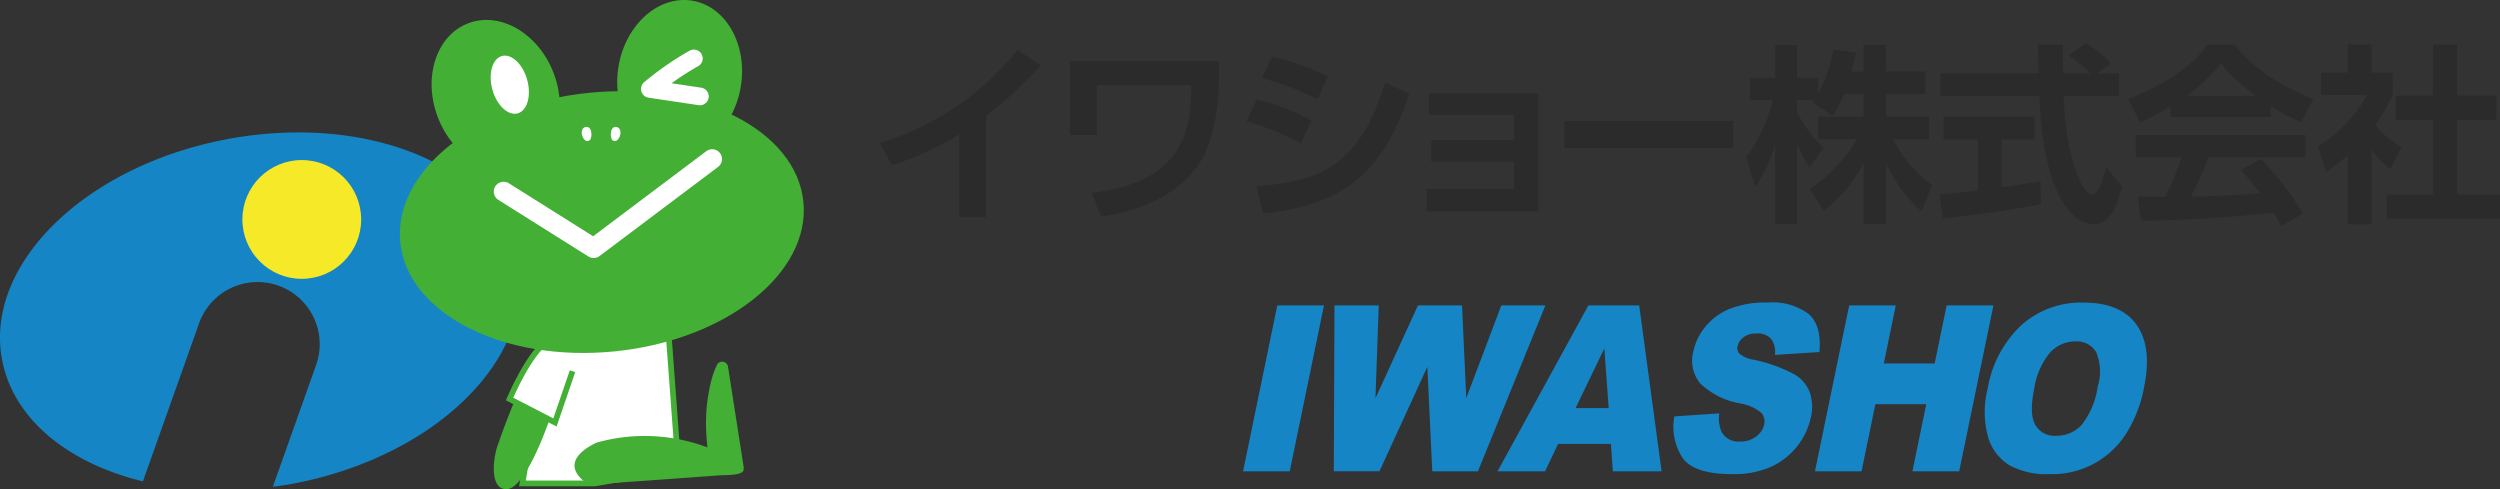 <svg xmlns="http://www.w3.org/2000/svg" width="262.395" height="51.342" viewBox="0 0 262.395 51.342"><rect x="0" y="0" width="262.395" height="51.342" fill="#333333" stroke="none"/><defs><style>.a{fill:#1685c5;}.b{fill:#f5e928;}.c{fill:#2b2b2b;}.d{fill:#44af35;}.e,.g{fill:#fff;}.e{stroke:#44af35;stroke-miterlimit:10;stroke-width:0.6px;}.f,.h{fill:none;stroke:#fff;stroke-linecap:round;stroke-linejoin:round;}.f{stroke-width:1.856px;}.h{stroke-width:2.063px;}</style></defs><path class="a" d="M54.361,27.648C52.5,17.654,38.87,11.809,23.918,14.592S-1.649,27.734.212,37.728C1.377,43.989,7.162,48.62,15,50.523l5.89-16.581a6.521,6.521,0,1,1,12.29,4.365L28.636,51.09c.671-.092,1.342-.18,2.019-.306C45.608,48,56.222,37.642,54.361,27.648Z"/><circle class="b" cx="31.674" cy="23.032" r="6.234"/><path class="c" d="M103.494,22.794h-2.821v-8.7a30.1,30.1,0,0,1-7.042,3.24l-1.3-2.32a29.606,29.606,0,0,0,14.463-9.762l2.481,1.62a45.226,45.226,0,0,1-5.781,5.281Z"/><path class="c" d="M127.935,6.411v2.44a21.559,21.559,0,0,1-1.181,6.642c-.88,2.16-3.4,6.061-11.162,7.241l-1.04-2.5c10.322-1.14,10.422-7.5,10.482-11.3h-9.9v5.242h-2.82V6.411Z"/><path class="c" d="M136.533,15.033a27.758,27.758,0,0,0-5.722-2.3l1.081-2.28a23.154,23.154,0,0,1,5.761,2.18Zm-4.661,4.5c6.781-.48,10.8-2.181,13.523-10.863l2.56,1.181c-2.881,8.322-6.942,11.7-15.383,12.542Zm6.381-9.122a26.93,26.93,0,0,0-5.8-2.2l1.04-2.28a25.68,25.68,0,0,1,5.9,2.1Z"/><path class="c" d="M161.455,9.792v12.4h-11.7v-2.36h9.162V16.973h-8.7v-2.26h8.7V12.072h-8.942V9.792Z"/><path class="c" d="M181.915,12.692v2.841H164.191V12.692Z"/><path class="c" d="M193.553,9.852a11.2,11.2,0,0,1-1.22,2.3l-2.121-1.44c.08-.1.121-.14.161-.2h-1.761v1.26a13.866,13.866,0,0,0,2.8,3.761l-1.461,2.02a12.417,12.417,0,0,1-1.34-2.48v8.441h-2.3V15.173a14.8,14.8,0,0,1-2.1,4.461l-.92-3.141a18.407,18.407,0,0,0,2.8-5.981h-2.42V8.191h2.641V4.711h2.3v3.48h2.2V9.852a15.015,15.015,0,0,0,1.6-4.621l2.4.28c-.12.56-.22,1.02-.48,2h1.26v-2.8h2.361v2.8H202.1V9.852h-4.141v2.4h4.5v2.381h-3.761a14.3,14.3,0,0,0,4.1,4.821l-1.12,2.72a14.667,14.667,0,0,1-3.721-5.061v6.4h-2.361V17.133a15.033,15.033,0,0,1-4.18,4.981l-1.481-2.28a15.355,15.355,0,0,0,4.942-5.2h-4.062V12.252h4.781v-2.4Z"/><path class="c" d="M203.571,20.394c1.16-.1,2.281-.2,4.021-.4V14.653h-3.6v-2.4h9.542v2.4h-3.441v5c1.7-.24,3-.46,4.081-.64l.02,2.4c-2.8.6-6.621,1.1-10.282,1.54Zm16.523-12.7h2.321v2.4h-5.821c.28,6.861,2.06,10.322,2.98,10.322.72,0,1.2-1.74,1.481-2.861l1.66,2c-.2.88-.94,4-2.921,4-1.06,0-5.241-.9-5.741-13.463H203.671v-2.4h10.3c-.02-.56-.06-2.58-.06-3h2.581c0,.32.02,1.72.04,3h2.841a12.314,12.314,0,0,0-2.261-1.86l1.78-1.3a10.281,10.281,0,0,1,2.661,2.1Z"/><path class="c" d="M227.832,11.172a27.744,27.744,0,0,1-3.221,1.68l-1.24-2.46c4.861-1.9,7.241-4.121,8.322-5.721h2.84c1.08,1.36,3.041,3.6,8.262,5.721l-1.28,2.44a19.588,19.588,0,0,1-3.161-1.7v1.14H227.832Zm11.6,12.543c-.22-.4-.36-.7-.8-1.421a123.67,123.67,0,0,1-13.923.861l-.32-2.521c.26,0,2.4.02,2.86.02a29.546,29.546,0,0,0,1.721-4.141h-4.8v-2.34h17.8v2.34H231.833c-.761,1.78-1.261,2.921-1.881,4.121.64,0,3.981-.08,7.262-.34-.44-.6-.961-1.26-2.021-2.481l2.121-1.14a31.963,31.963,0,0,1,4.4,5.741Zm-2.66-13.663a19.874,19.874,0,0,1-3.681-3.381,15.934,15.934,0,0,1-3.6,3.381Z"/><path class="c" d="M248.912,23.555h-2.5V16.293a22.264,22.264,0,0,1-2.281,1.781l-.82-2.741a14.233,14.233,0,0,0,5.121-5.361h-4.821V7.631h2.8V4.671h2.5v2.96h2.22V9.972a18.638,18.638,0,0,1-1.84,3.14,9.525,9.525,0,0,0,2.781,2.321l-1.22,2.34a14.038,14.038,0,0,1-1.941-2.06Zm6.442-18.884h2.54v5.361h4.121v2.54h-4.121v7.842h4.5v2.52H250.512v-2.52h4.842V12.572h-3.921v-2.54h3.921Z"/><path class="a" d="M134.062,32.055h4.9l-3.593,17.413h-4.9Z"/><path class="a" d="M140.065,32.055h4.643l-.341,9.748,4.458-9.748h4.626l.445,9.735,3.681-9.735H162.2l-7.079,17.413h-4.793L149.811,38.5l-5.026,10.964h-4.793Z"/><path class="a" d="M169.081,46.593h-5.55l-1.364,2.875h-4.991l9.539-17.413h5.332l2.35,17.413h-5.118Zm-.238-3.765-.454-6.26-3.019,6.26Z"/><path class="a" d="M175.734,43.707l4.718-.32a3.646,3.646,0,0,0,.222,1.9,1.98,1.98,0,0,0,1.94,1.057,2.675,2.675,0,0,0,1.724-.541,2.155,2.155,0,0,0,.826-1.253,1.4,1.4,0,0,0-.289-1.211,4.732,4.732,0,0,0-2.3-1.01,7.99,7.99,0,0,1-4.15-2.114,3.775,3.775,0,0,1-.687-3.362,5.973,5.973,0,0,1,1.231-2.536,6.436,6.436,0,0,1,2.513-1.876,10.136,10.136,0,0,1,4.031-.683A6.306,6.306,0,0,1,189.883,33q1.336,1.24,1.079,3.95l-4.669.3a2.337,2.337,0,0,0-.418-1.71A1.934,1.934,0,0,0,184.361,35a2.165,2.165,0,0,0-1.365.4,1.618,1.618,0,0,0-.632.969.835.835,0,0,0,.2.748,3.05,3.05,0,0,0,1.508.641,15.842,15.842,0,0,1,4.274,1.538,3.716,3.716,0,0,1,1.619,1.93,4.842,4.842,0,0,1,.1,2.578,7.462,7.462,0,0,1-4.274,5.232,9.785,9.785,0,0,1-3.959.73q-4.037,0-5.237-1.71A6,6,0,0,1,175.734,43.707Z"/><path class="a" d="M194.087,32.055h4.889l-1.258,6.093h5.341l1.257-6.093h4.91l-3.594,17.413h-4.909l1.454-7.044h-5.341l-1.454,7.044h-4.888Z"/><path class="a" d="M208.625,40.773a11.823,11.823,0,0,1,3.527-6.64,9.386,9.386,0,0,1,6.5-2.375q3.95,0,5.6,2.334t.788,6.539a13.728,13.728,0,0,1-1.967,5.007,9.173,9.173,0,0,1-7.947,4.126,8.182,8.182,0,0,1-4.234-.938,5.194,5.194,0,0,1-2.231-2.969A9.935,9.935,0,0,1,208.625,40.773Zm4.882.024q-.543,2.637.108,3.789a2.309,2.309,0,0,0,2.185,1.152,3.587,3.587,0,0,0,2.672-1.128,8.326,8.326,0,0,0,1.7-4.051,5.248,5.248,0,0,0-.16-3.593,2.36,2.36,0,0,0-2.209-1.134,3.559,3.559,0,0,0-2.612,1.152A7.6,7.6,0,0,0,213.507,40.8Z"/><path class="d" d="M69.424,43.322c-1.848,5.164-6.089,8.37-9.475,7.158s-4.63-6.38-2.782-11.544,6.089-8.368,9.474-7.157S71.271,38.158,69.424,43.322Z"/><polygon class="e" points="54.835 50.736 62.424 50.736 71.224 49.227 70.19 35.254 57.397 35.254 54.835 50.736"/><path class="d" d="M54.909,40.049A69.12,69.12,0,0,0,52.288,46.6c-.446,1.1-.935,4.221.475,4.687a1.227,1.227,0,0,0,.411.058c1.744-.031,3.747-5.253,4.253-6.629.145-.393.528-1.188.954-2.139Z"/><path class="e" d="M60.09,38.963l-1.842,5.378-4.767-2.464s2.091-4.962,4.047-6.117"/><path class="d" d="M74.62,49.672a35.318,35.318,0,0,1-.448-3.6,19.512,19.512,0,0,1-.028-2.951,18.339,18.339,0,0,1,.293-2.19,13.835,13.835,0,0,1,.379-1.543,9.033,9.033,0,0,1,.426-1.068.582.582,0,0,1,.453-.352.628.628,0,0,1,.718.523v.018l1.658,10.623Z"/><path class="d" d="M77.84,48.854a5.1,5.1,0,0,0-1.522-.974,19.47,19.47,0,0,0-1.845-.835,18.625,18.625,0,0,0-11.9-.575c-1.082.533-2.808,1.606-2.112,3.054a2.676,2.676,0,0,0,.59.768,4.066,4.066,0,0,0,.333.282,2.128,2.128,0,0,0,1.526.229c.642-.059,1.287-.087,1.93-.139,1.293-.105,2.589-.182,3.883-.28.721-.055,1.442-.1,2.163-.157q2.334-.168,4.671-.337C76.109,49.849,78.823,49.974,77.84,48.854Z"/><path class="d" d="M84.322,21.175C83.566,13.682,73.481,8.564,61.8,9.742s-20.544,8.209-19.788,15.7S52.85,38.058,64.535,36.878,85.078,28.669,84.322,21.175Z"/><path class="d" d="M58.1,7.653c1.6,4.165.188,8.588-3.163,9.88s-7.37-1.04-8.975-5.205-.188-8.588,3.165-9.879S56.5,3.488,58.1,7.653Z"/><path class="d" d="M64.92,6.966c-.74,4.4,1.531,8.453,5.073,9.048s7.014-2.491,7.754-6.892S76.215.669,72.673.074,65.66,2.563,64.92,6.966Z"/><path class="f" d="M72.825,6.135a30.806,30.806,0,0,0-4.615,3.2l5.248.786"/><path class="g" d="M61.647,13.328c.306.058.41.388.419.681a1.129,1.129,0,0,1-.105.63.374.374,0,0,1-.61.019,1.05,1.05,0,0,1-.244-1.033.477.477,0,0,1,.489-.3l.051.007"/><path class="g" d="M64.537,13.328c-.305.058-.409.388-.417.681a1.128,1.128,0,0,0,.1.63.374.374,0,0,0,.61.019,1.056,1.056,0,0,0,.246-1.033.479.479,0,0,0-.49-.3l-.053.007"/><polyline class="h" points="52.855 20.107 62.307 26.049 74.748 16.694"/><path class="g" d="M55.335,8.388c.455,1.663.005,3.235-1.006,3.511s-2.2-.847-2.654-2.509,0-3.234,1.006-3.511S54.879,6.726,55.335,8.388Z"/></svg>
